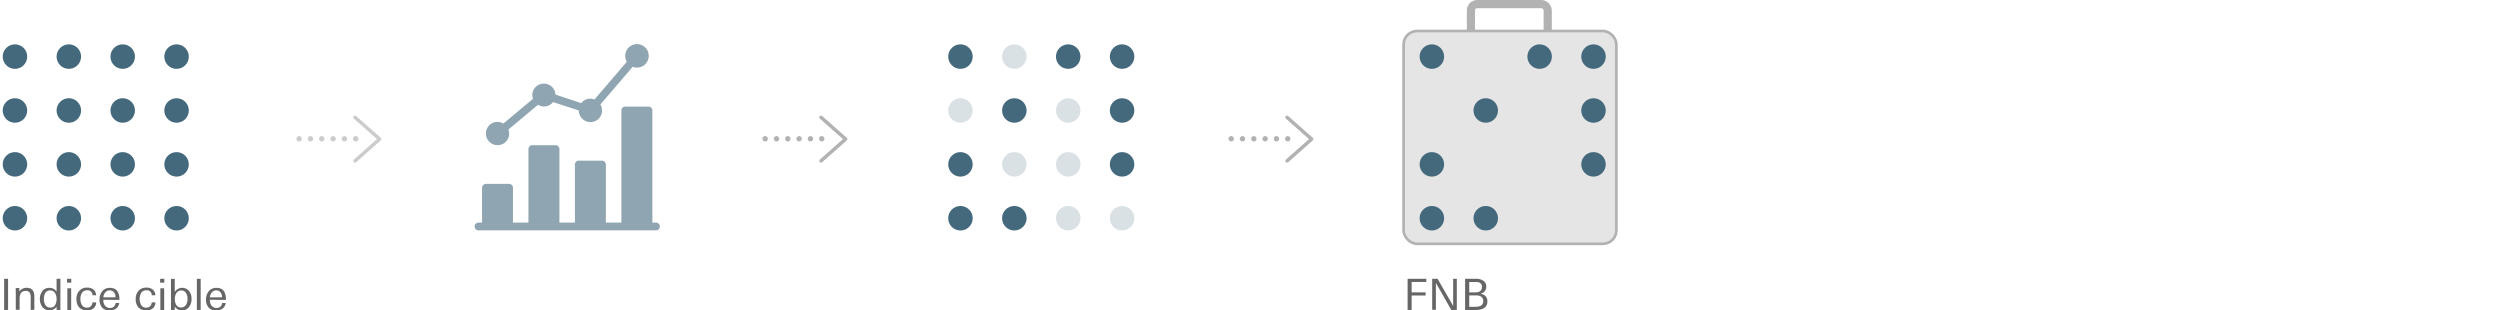 <svg id="Layer_1" data-name="Layer 1" xmlns="http://www.w3.org/2000/svg" viewBox="0 0 928 115.22"><defs><style>.cls-1{fill:#44697d;}.cls-2{fill:#dae1e5;}.cls-3{fill:#8fa5b1;}.cls-4{fill:#666;}.cls-10,.cls-11,.cls-12,.cls-5,.cls-7,.cls-8,.cls-9{fill:none;}.cls-5,.cls-6,.cls-7,.cls-8,.cls-9{stroke:#b2b2b2;}.cls-5,.cls-6{stroke-miterlimit:10;}.cls-5{stroke-width:3.04px;}.cls-6{fill:#e5e5e5;}.cls-10,.cls-11,.cls-12,.cls-7,.cls-8,.cls-9{stroke-linecap:round;stroke-linejoin:round;}.cls-10,.cls-7{stroke-width:1.3px;}.cls-11,.cls-12,.cls-8,.cls-9{stroke-width:2px;}.cls-12,.cls-9{stroke-dasharray:0 4.2;}.cls-10,.cls-11,.cls-12{stroke:#ccc;}</style></defs><title>ETFF_management-3-cafArtboard 1</title><g id="Layer_2" data-name="Layer 2"><g id="Art"><circle class="cls-1" cx="5.55" cy="21.01" r="4.55"/><circle class="cls-1" cx="5.55" cy="41.01" r="4.55"/><circle class="cls-1" cx="5.55" cy="61.01" r="4.55"/><circle class="cls-1" cx="5.55" cy="81.01" r="4.55"/><circle class="cls-1" cx="25.55" cy="21.01" r="4.55"/><circle class="cls-1" cx="25.55" cy="41.01" r="4.55"/><circle class="cls-1" cx="25.55" cy="61.01" r="4.55"/><circle class="cls-1" cx="25.55" cy="81.01" r="4.55"/><circle class="cls-1" cx="45.55" cy="21.01" r="4.55"/><circle class="cls-1" cx="45.55" cy="41.01" r="4.55"/><circle class="cls-1" cx="45.55" cy="61.01" r="4.55"/><circle class="cls-1" cx="45.55" cy="81.01" r="4.55"/><circle class="cls-1" cx="65.54" cy="21.01" r="4.55"/><circle class="cls-1" cx="65.54" cy="41.01" r="4.55"/><circle class="cls-1" cx="65.54" cy="61.01" r="4.55"/><circle class="cls-1" cx="65.54" cy="81.01" r="4.55"/><circle class="cls-1" cx="356.52" cy="21.01" r="4.55"/><circle class="cls-1" cx="356.52" cy="81.01" r="4.55"/><circle class="cls-2" cx="376.52" cy="21.01" r="4.55"/><circle class="cls-1" cx="376.52" cy="81.01" r="4.55"/><circle class="cls-1" cx="396.52" cy="21.01" r="4.55"/><circle class="cls-2" cx="396.52" cy="81.01" r="4.55"/><circle class="cls-1" cx="416.52" cy="21.01" r="4.55"/><circle class="cls-2" cx="416.52" cy="81.01" r="4.55"/><circle class="cls-2" cx="356.52" cy="41.01" r="4.55"/><circle class="cls-1" cx="356.52" cy="61.01" r="4.55"/><circle class="cls-1" cx="376.52" cy="41.01" r="4.55"/><circle class="cls-2" cx="376.52" cy="61.01" r="4.55"/><circle class="cls-2" cx="396.52" cy="41.01" r="4.55"/><circle class="cls-2" cx="396.52" cy="61.01" r="4.55"/><circle class="cls-1" cx="416.52" cy="41.01" r="4.55"/><circle class="cls-1" cx="416.52" cy="61.01" r="4.55"/><path class="cls-3" d="M243.59,82.64h-1.43V41a1.44,1.44,0,0,0-1.44-1.44h-8.63A1.43,1.43,0,0,0,230.66,41h0V82.64H224.9V61.07a1.43,1.43,0,0,0-1.43-1.43h-8.63a1.43,1.43,0,0,0-1.43,1.43h0V82.64h-5.75V55.32a1.44,1.44,0,0,0-1.44-1.43H197.6a1.43,1.43,0,0,0-1.44,1.43h0V82.64h-5.75V69.7A1.44,1.44,0,0,0,189,68.26h-8.62a1.44,1.44,0,0,0-1.44,1.44h0V82.64h-1.44a1.44,1.44,0,0,0,0,2.87h66.12a1.44,1.44,0,0,0,0-2.87Z"/><path class="cls-3" d="M184.66,53.88A4.27,4.27,0,0,0,189,49.65a4.2,4.2,0,0,0-.28-1.57l11-9.19a4.23,4.23,0,0,0,5.57-1L214.86,41a4.31,4.31,0,1,0,8-2.21l12-14a4.11,4.11,0,0,0,1.55.3,4.36,4.36,0,1,0-4.32-4.41,4.49,4.49,0,0,0,.59,2.24l-12,14a4.49,4.49,0,0,0-1.54-.3,4.29,4.29,0,0,0-3.38,1.67l-9.57-3.19a4.31,4.31,0,0,0-8.61.08,4.19,4.19,0,0,0,.28,1.49l-11,9.19a4.23,4.23,0,0,0-2.19-.61,4.31,4.31,0,0,0,0,8.62Z"/><path class="cls-4" d="M1.53,115.06V103.49H3v11.57Z"/><path class="cls-4" d="M11.39,115.06v-4.48a4.29,4.29,0,0,0-.29-1.84A1.62,1.62,0,0,0,9.51,108C8,108,7.28,109,7.28,111v4H5.86v-6c0-.6,0-1.29-.05-2.08H7.2l0,1.3a3.09,3.09,0,0,1,2.66-1.39q2.89,0,2.89,3.15v5Z"/><path class="cls-4" d="M21,115.06,21,113.83a3.05,3.05,0,0,1-2.6,1.36,3.17,3.17,0,0,1-2.7-1.28A4.83,4.83,0,0,1,14.8,111a4.74,4.74,0,0,1,.86-2.87,3.13,3.13,0,0,1,2.65-1.28A3,3,0,0,1,21,108.26v-4.77h1.42v9.22c0,1.17,0,2,0,2.35ZM21,111a4.18,4.18,0,0,0-.55-2.19,2.1,2.1,0,0,0-1.89-1,2,2,0,0,0-1.78,1A4.4,4.4,0,0,0,16.3,111a4,4,0,0,0,.52,2.17,2.09,2.09,0,0,0,1.9,1,1.88,1.88,0,0,0,1.77-1A4.11,4.11,0,0,0,21,111Z"/><path class="cls-4" d="M24.88,104.92v-1.43h1.58v1.43ZM25,115.06V107h1.42v8.08Z"/><path class="cls-4" d="M34.66,114.52a3.72,3.72,0,0,1-2.35.7,4.61,4.61,0,0,1-1.68-.29,3.32,3.32,0,0,1-1.23-.82,3.71,3.71,0,0,1-.76-1.3,5.21,5.21,0,0,1-.27-1.7,4.53,4.53,0,0,1,1-3.1,3.75,3.75,0,0,1,3-1.25,3.55,3.55,0,0,1,2.31.72,2.89,2.89,0,0,1,1,2.13H34.32a1.73,1.73,0,0,0-1.6-1.85,1.22,1.22,0,0,0-.33,0,2.18,2.18,0,0,0-2,1,4.75,4.75,0,0,0,0,4.44,2.14,2.14,0,0,0,1.9,1,2,2,0,0,0,1.42-.53,2.08,2.08,0,0,0,.6-1.41h1.34l.05,0A2.87,2.87,0,0,1,34.66,114.52Z"/><path class="cls-4" d="M38.36,111.29v.16a3.12,3.12,0,0,0,.61,2,2.13,2.13,0,0,0,1.83.86,1.92,1.92,0,0,0,2.09-1.75v-.09h1.36a3.1,3.1,0,0,1-1.18,2.09,3.88,3.88,0,0,1-2.38.68,3.56,3.56,0,0,1-2.83-1.12,4.4,4.4,0,0,1-.92-2.94,4.75,4.75,0,0,1,1-3.07,3.5,3.5,0,0,1,2.91-1.25q3.5,0,3.49,4.45Zm4-2.7a1.84,1.84,0,0,0-1.62-.79,2,2,0,0,0-1.69.79,3.18,3.18,0,0,0-.68,1.77h4.5a2.77,2.77,0,0,0-.51-1.78Z"/><path class="cls-4" d="M56.66,114.52a3.72,3.72,0,0,1-2.35.7,4.61,4.61,0,0,1-1.68-.29,3.32,3.32,0,0,1-1.23-.82,3.71,3.71,0,0,1-.76-1.3,5,5,0,0,1-.27-1.7,4.53,4.53,0,0,1,1-3.1,3.75,3.75,0,0,1,3-1.25,3.55,3.55,0,0,1,2.31.72,2.89,2.89,0,0,1,1,2.13H56.32a1.73,1.73,0,0,0-1.6-1.85,1.22,1.22,0,0,0-.33,0,2.17,2.17,0,0,0-2,1,4.72,4.72,0,0,0,0,4.44,2.1,2.1,0,0,0,1.9,1,2,2,0,0,0,1.42-.53,2.08,2.08,0,0,0,.6-1.41h1.34l.05,0A2.9,2.9,0,0,1,56.66,114.52Z"/><path class="cls-4" d="M59.44,104.92v-1.43H61v1.43Zm.08,10.14V107h1.42v8.08Z"/><path class="cls-4" d="M71.1,110.9a4.75,4.75,0,0,1-.88,3,3.27,3.27,0,0,1-2.74,1.31,3,3,0,0,1-2.55-1.36l-.08,1.23H63.46c0-.46,0-1.24,0-2.35v-9.22h1.41v4.85a3.3,3.3,0,0,1,4.56-1,3.19,3.19,0,0,1,.8.71A4.62,4.62,0,0,1,71.1,110.9Zm-1.5.1a4.11,4.11,0,0,0-.48-2.12,1.91,1.91,0,0,0-1.77-1.06,2.11,2.11,0,0,0-1.9,1,3.89,3.89,0,0,0-.54,2.18,4.11,4.11,0,0,0,.48,2.12,1.93,1.93,0,0,0,1.79,1,2.1,2.1,0,0,0,1.9-1A4,4,0,0,0,69.6,111Z"/><path class="cls-4" d="M73.08,115.06V103.49h1.41v11.57Z"/><path class="cls-4" d="M77.91,111.29v.16a3.12,3.12,0,0,0,.61,2,2.11,2.11,0,0,0,1.83.86,1.91,1.91,0,0,0,2.08-1.75.28.28,0,0,0,0-.09h1.35a3.09,3.09,0,0,1-1.17,2.09,3.89,3.89,0,0,1-2.38.68,3.54,3.54,0,0,1-2.83-1.12,4.34,4.34,0,0,1-.92-2.94,4.7,4.7,0,0,1,1-3.07,3.5,3.5,0,0,1,2.91-1.25q3.5,0,3.49,4.45Zm4-2.7a1.85,1.85,0,0,0-1.63-.79,2.07,2.07,0,0,0-1.69.79,3.16,3.16,0,0,0-.67,1.77h4.5a2.84,2.84,0,0,0-.52-1.78Z"/><rect class="cls-5" x="546.01" y="1.52" width="28.5" height="23.83" rx="2.34"/><rect class="cls-6" x="521.01" y="11.51" width="78.99" height="79" rx="5"/><circle class="cls-1" cx="531.51" cy="21.01" r="4.55"/><circle class="cls-1" cx="531.51" cy="81.01" r="4.55"/><circle class="cls-1" cx="551.51" cy="81.01" r="4.55"/><circle class="cls-1" cx="571.51" cy="21.01" r="4.55"/><circle class="cls-1" cx="591.51" cy="21.01" r="4.55"/><circle class="cls-1" cx="531.51" cy="61.01" r="4.55"/><circle class="cls-1" cx="551.51" cy="41.01" r="4.55"/><circle class="cls-1" cx="591.51" cy="41.01" r="4.55"/><circle class="cls-1" cx="591.51" cy="61.01" r="4.55"/><path class="cls-4" d="M524,104.66v3.87h5.19v1.16H524v5.37h-1.5V103.49h6.94v1.17Z"/><path class="cls-4" d="M538.72,115.06,533,105v10h-1.37V103.49h2l5.78,10.07V103.49h1.36v11.57Z"/><path class="cls-4" d="M552.12,111.85c0,2.14-1.46,3.21-4.36,3.21h-3.91V103.49H548a4.45,4.45,0,0,1,2.53.68,2.48,2.48,0,0,1,1.17,2.22,2.54,2.54,0,0,1-2.17,2.62C551.24,109.33,552.12,110.28,552.12,111.85Zm-2-5.33c0-1.23-.76-1.84-2.28-1.84h-2.46v3.85h2.24C549.26,108.53,550.09,107.86,550.09,106.52Zm.45,5.26c0-1.43-.91-2.14-2.74-2.14h-2.45v4.24h2a5.56,5.56,0,0,0,2.18-.32,1.78,1.78,0,0,0,1-1.78Z"/><polyline class="cls-7" points="304.76 59.72 313.89 51.64 304.76 43.56"/><line class="cls-8" x1="305.03" y1="51.51" x2="305.03" y2="51.51"/><line class="cls-9" x1="300.83" y1="51.51" x2="286.13" y2="51.51"/><line class="cls-8" x1="284.03" y1="51.51" x2="284.03" y2="51.51"/><polyline class="cls-7" points="477.75 59.72 486.88 51.64 477.75 43.56"/><line class="cls-8" x1="478.01" y1="51.51" x2="478.01" y2="51.51"/><line class="cls-9" x1="473.82" y1="51.51" x2="459.12" y2="51.51"/><line class="cls-8" x1="457.02" y1="51.51" x2="457.02" y2="51.51"/><polyline class="cls-10" points="131.77 59.72 140.91 51.64 131.77 43.56"/><line class="cls-11" x1="132.04" y1="51.51" x2="132.04" y2="51.51"/><line class="cls-12" x1="127.84" y1="51.51" x2="113.14" y2="51.51"/><line class="cls-11" x1="111.04" y1="51.51" x2="111.04" y2="51.51"/></g></g></svg>